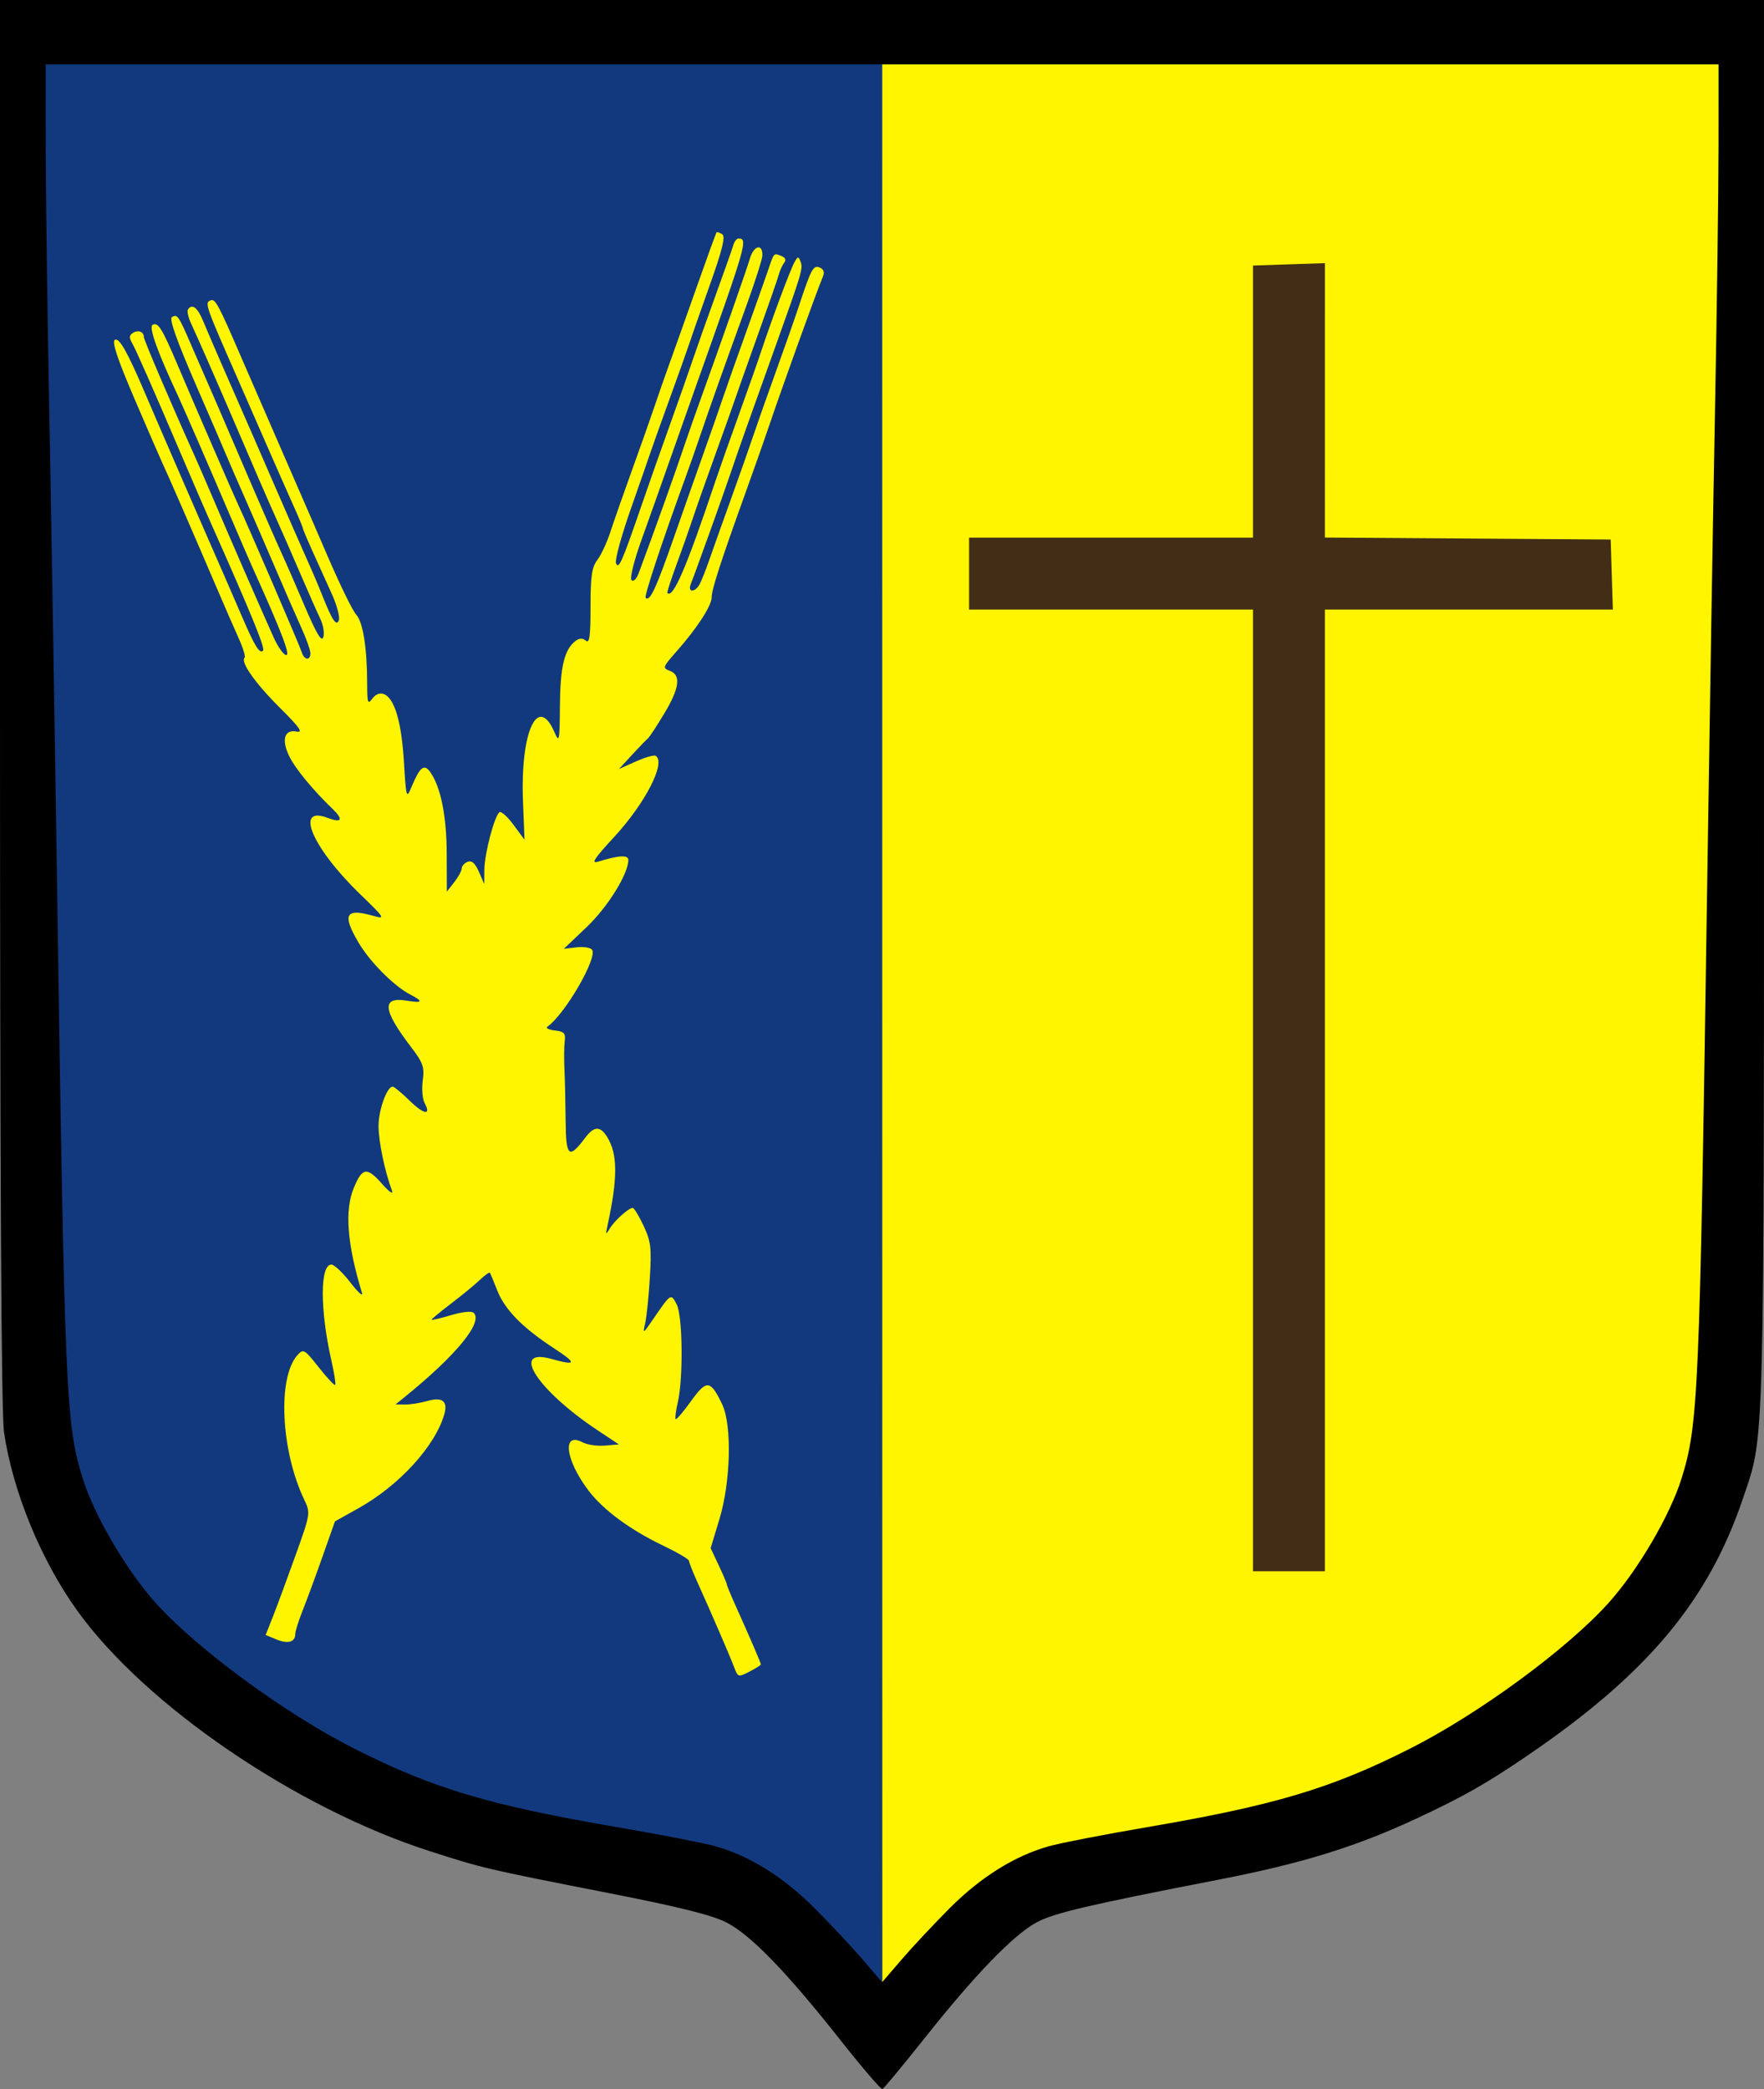 <?xml version="1.0" encoding="UTF-8" standalone="no"?>
<!-- Created with Inkscape (http://www.inkscape.org/) -->
<svg
   xmlns:svg="http://www.w3.org/2000/svg"
   xmlns="http://www.w3.org/2000/svg"
   version="1.0"
   width="844.566"
   height="1000"
   id="svg2">
  <rect width="100%" height="100%" fill="#808080" stroke="none"/>
  <defs
     id="defs4" />
  <g
     transform="translate(-3.58365e-5,1.5513725e-6)"
     id="g2178">
    <path
       d="M 402.285,976.454 C 376.327,943.592 359.267,926.025 347.605,920.15 C 340.733,916.689 324.879,912.741 291.792,906.251 C 232.44,894.609 231.476,894.383 205.641,886.076 C 141.679,865.507 69.774,816.481 37.104,771.163 C 19.669,746.978 6.127,714.053 1.927,685.635 C 0.62,676.794 3.58365e-005,564.4 3.58365e-005,336.301 L 3.58365e-005,-1.5513725e-006 L 422.282,-1.5513725e-006 L 844.564,-1.5513725e-006 L 844.564,335.957 C 844.564,701.2 844.959,686.095 834.618,716.899 C 818.07,766.195 788.719,801.269 731.291,840.375 C 711.659,853.744 700.773,859.929 678.732,870.235 C 649.384,883.96 623.589,891.955 583.583,899.728 C 521.074,911.873 504.763,915.694 496.401,920.15 C 485.44,925.991 467.105,944.895 443.149,975.055 C 432.461,988.512 423.162,999.735 422.485,999.995 C 421.808,1000.256 412.718,989.662 402.285,976.454 z "
       style="fill:#000000"
       id="path2198" />
    <path
       d="M 454.795,913.306 C 469.55,898.531 485.77,888.4 502.026,883.804 C 507.509,882.255 528.724,878.128 549.171,874.635 C 610.256,864.199 637.466,856.073 675.108,837.024 C 708.119,820.318 750.176,789.464 770.122,767.32 C 784.082,751.821 799.581,725.411 805.08,707.753 C 813.142,681.865 813.743,668 817.341,425.001 C 818.463,349.244 820.148,246.89 821.086,197.548 C 822.024,148.207 822.797,90.505 822.804,69.323 L 822.816,30.81 L 622.549,30.81 L 422.282,30.81 L 422.347,489.793 L 422.412,948.776 L 431.752,937.901 C 436.889,931.921 447.259,920.853 454.795,913.306 z "
       style="fill:#fff500;fill-opacity:1"
       id="path2196" />
    <path
       d="M 599.894,521.962 L 599.894,291.792 L 531.931,291.792 L 463.967,291.792 L 463.967,274.574 L 463.967,257.356 L 531.931,257.356 L 599.894,257.356 L 599.894,192.236 L 599.894,127.115 L 617.116,126.537 L 634.338,125.96 L 634.334,191.636 L 634.329,257.313 L 702.746,257.788 L 771.163,258.263 L 771.684,275.027 L 772.206,291.792 L 703.268,291.792 L 634.329,291.792 L 634.329,521.962 L 634.329,752.133 L 617.112,752.133 L 599.894,752.133 L 599.894,521.962 z "
       style="fill:#422e16;fill-opacity:1"
       id="path2194" />
    <path
       d="M 389.89,913.306 C 375.136,898.531 358.916,888.4 342.659,883.804 C 337.176,882.255 315.961,878.128 295.514,874.635 C 234.429,864.199 207.219,856.073 169.578,837.024 C 136.566,820.318 94.509,789.464 74.564,767.32 C 60.604,751.821 45.104,725.411 39.605,707.753 C 31.543,681.865 30.942,668 27.344,425.001 C 26.222,349.244 24.537,246.89 23.599,197.548 C 22.661,148.207 21.888,90.505 21.881,69.323 L 21.869,30.81 L 222.136,30.81 L 422.403,30.81 L 422.338,489.793 L 422.273,948.776 L 412.933,937.901 C 407.796,931.921 397.427,920.853 389.89,913.306 z "
       style="fill:#12397e;fill-opacity:1"
       id="path2202" />
    <path
       d="M 364.286,796.72 C 364.286,796.028 358.985,783.714 352.286,768.844 C 349.915,763.581 347.975,758.883 347.975,758.403 C 347.975,757.924 346.236,753.832 344.111,749.311 L 340.247,741.091 L 344.462,727.129 C 349.882,709.177 350.512,682.135 345.743,672.186 C 340.134,660.484 338.312,660.303 330.839,670.704 C 327.169,675.813 323.858,679.687 323.484,679.312 C 323.109,678.937 323.559,675.391 324.485,671.432 C 327.193,659.849 326.866,629.891 323.97,624.365 C 321.179,619.038 321.264,618.984 312.61,631.611 C 307.836,638.576 307.691,638.647 308.895,633.423 C 309.585,630.433 310.594,620.623 311.137,611.624 C 312.005,597.249 311.636,594.224 308.102,586.704 C 305.889,581.997 303.557,578.164 302.919,578.186 C 300.909,578.256 294.166,584.338 291.913,588.114 C 290.006,591.311 289.89,591.097 290.93,586.302 C 295.831,563.701 295.753,552.318 290.64,544.164 C 287.31,538.853 284.397,539.012 280.097,544.738 C 272.38,555.013 270.961,553.79 270.816,536.737 C 270.743,528.112 270.486,516.978 270.246,511.994 C 270.005,507.01 270.065,500.894 270.379,498.402 C 270.86,494.577 270.123,493.777 265.649,493.267 C 262.734,492.935 261.131,492.119 262.086,491.454 C 270.312,485.731 286.031,458.779 283.516,454.711 C 282.848,453.63 279.521,453.07 276.123,453.467 L 269.945,454.188 L 280.917,443.748 C 290.983,434.17 300.788,418.373 300.836,411.655 C 300.854,409.141 296.31,409.396 286.354,412.467 C 282.806,413.561 284.464,411.009 294.001,400.695 C 308.987,384.489 318.995,364.939 313.913,361.798 C 313.121,361.309 308.839,362.533 304.398,364.519 L 296.322,368.13 L 302.666,361.262 C 306.155,357.484 309.566,353.954 310.247,353.418 C 310.928,352.881 314.394,347.611 317.95,341.706 C 325.351,329.414 326.181,323.138 320.672,321.101 C 317.124,319.788 317.288,319.312 323.844,311.899 C 333.762,300.684 340.726,289.98 340.726,285.948 C 340.726,282.218 345.031,268.921 357.026,235.608 C 361.153,224.145 366.044,210.28 367.894,204.798 C 374.347,185.675 390.402,141.134 394.103,132.084 C 394.857,130.241 394.231,128.734 392.424,128.041 C 389.344,126.859 388.384,128.656 382.396,146.802 C 380.587,152.284 375.718,166.149 371.575,177.612 C 367.432,189.075 362.539,202.94 360.701,208.423 C 358.863,213.905 353.98,227.77 349.85,239.233 C 345.72,250.696 341.07,263.745 339.517,268.231 C 337.964,272.716 335.941,277.814 335.021,279.558 C 332.825,283.723 329.066,283.723 330.733,279.558 C 332.932,274.06 346.26,236.95 349.77,226.546 C 353.235,216.28 358.61,201.098 371.585,164.926 C 383.881,130.649 384.528,128.465 383.324,125.338 C 382.267,122.596 382.009,122.616 380.356,125.56 C 378.409,129.029 369.712,152.321 364.305,168.55 C 362.478,174.033 357.594,187.897 353.451,199.361 C 349.308,210.824 344.415,224.689 342.577,230.171 C 328.661,271.682 322.252,286.609 319.521,283.877 C 319.264,283.62 321.14,277.752 323.691,270.836 C 326.242,263.921 329.822,253.777 331.648,248.295 C 333.473,242.812 338.365,228.948 342.518,217.484 C 346.672,206.021 350.745,194.603 351.571,192.111 C 352.396,189.619 357.31,175.755 362.491,161.301 C 367.672,146.847 372.352,133.39 372.891,131.397 C 373.43,129.403 374.59,126.848 375.469,125.718 C 376.487,124.408 375.97,123.244 374.041,122.504 C 370.328,121.079 370.701,120.635 367.342,130.491 C 365.813,134.976 361.183,148.025 357.053,159.489 C 352.923,170.952 348.03,184.816 346.18,190.299 C 344.33,195.781 340.342,207.199 337.318,215.672 C 334.294,224.145 327.685,242.884 322.631,257.315 C 313.943,282.121 311.114,288.158 309.114,286.158 C 308.347,285.39 316.837,259.739 327.944,229.265 C 330.124,223.284 333.422,213.905 335.272,208.423 C 339.338,196.371 347.002,174.819 357.184,146.802 C 361.35,135.339 364.856,124.411 364.976,122.518 C 365.354,116.523 360.972,117.317 359.104,123.582 C 357.443,129.152 344.536,165.979 335.403,191.205 C 333.237,197.186 330.225,205.749 328.708,210.235 C 322.891,227.441 314.11,252.019 305.847,274.222 C 304.76,277.144 303.278,278.629 302.362,277.714 C 301.447,276.799 303.522,268.47 307.241,258.13 C 310.801,248.235 316.861,231.168 320.707,220.203 C 324.554,209.238 330.17,193.335 333.189,184.862 C 357.552,116.466 358.209,114.179 353.517,114.179 C 352.695,114.179 351.608,115.607 351.102,117.351 C 350.595,119.095 346.775,129.902 342.613,141.365 C 338.45,152.828 333.541,166.693 331.703,172.175 C 329.865,177.658 324.99,191.522 320.871,202.985 C 316.751,214.449 310.432,232.391 306.829,242.858 C 297.699,269.377 296.168,272.803 294.911,269.529 C 294.341,268.042 297.554,256.336 302.053,243.515 C 306.551,230.693 310.912,218.164 311.744,215.672 C 312.576,213.18 316.664,201.762 320.828,190.299 C 324.992,178.836 329.054,167.418 329.855,164.926 C 330.655,162.434 335.068,149.845 339.66,136.952 C 345.9,119.431 347.446,113.16 345.78,112.13 C 344.553,111.372 343.341,110.96 343.087,111.214 C 342.833,111.468 338.62,123.045 333.726,136.941 C 328.831,150.838 323.047,167.1 320.873,173.081 C 318.699,179.062 315.417,188.441 313.579,193.924 C 311.741,199.406 306.849,213.271 302.708,224.734 C 298.567,236.197 293.856,249.654 292.237,254.638 C 290.619,259.622 287.818,265.645 286.013,268.022 C 283.351,271.526 282.73,275.772 282.73,290.445 C 282.73,304.743 282.253,308.151 280.459,306.662 C 278.874,305.347 277.362,305.417 275.453,306.893 C 270.199,310.957 268.231,319.167 268.083,337.639 C 267.944,355.038 267.786,355.791 265.416,350.379 C 257.376,332.025 249.059,350.507 250.395,383.76 L 251.127,401.982 L 245.924,394.908 C 243.063,391.017 240.032,388.259 239.19,388.78 C 236.818,390.246 231.992,408.442 231.912,416.218 L 231.842,423.188 L 229.29,417.318 C 227.512,413.228 225.885,411.776 223.924,412.528 C 222.376,413.122 221.091,414.54 221.069,415.68 C 221.047,416.819 219.434,419.79 217.484,422.282 L 213.94,426.813 L 213.88,408.689 C 213.821,390.636 211.038,376.788 206.033,369.644 C 203.081,365.429 201.094,366.998 196.976,376.792 C 194.581,382.488 194.449,382.04 193.385,364.578 C 192.221,345.474 188.871,334.205 183.775,332.25 C 181.856,331.513 179.796,332.328 178.256,334.434 C 176.088,337.4 175.798,336.533 175.784,327.026 C 175.759,310.071 173.763,297.673 170.489,294.138 C 168.831,292.349 162.733,279.875 156.936,266.418 C 151.14,252.962 144.953,238.689 143.188,234.702 C 141.423,230.715 137.34,221.336 134.115,213.86 C 130.891,206.384 126.813,197.005 125.054,193.017 C 123.294,189.03 119.217,179.651 115.992,172.175 C 104.658,145.901 103.094,142.946 100.941,143.739 C 97.844,144.879 98.092,145.597 114.17,182.143 C 115.924,186.13 121.636,199.179 126.863,211.141 C 132.089,223.103 138.306,237.195 140.678,242.458 C 143.049,247.721 144.99,252.386 144.99,252.826 C 144.99,253.265 147.122,258.338 149.728,264.099 C 152.334,269.86 156.454,278.973 158.884,284.349 C 161.314,289.725 162.817,295.388 162.223,296.934 C 161.043,300.009 158.98,296.859 154.107,284.542 C 151.787,278.679 149.954,274.45 139.969,251.919 C 137.981,247.434 133.715,237.647 130.491,230.171 C 127.266,222.695 123.192,213.316 121.438,209.329 C 110.193,183.769 99.617,159.43 97.221,153.598 C 94.556,147.114 91.866,145.13 89.947,148.235 C 89.46,149.023 90.192,152.081 91.573,155.031 C 94.847,162.025 107.018,189.884 117.275,213.86 C 121.752,224.326 126.872,236.152 128.653,240.139 C 136.022,256.641 139.421,264.385 144.957,277.293 C 148.164,284.769 151.94,293.272 153.347,296.189 C 154.754,299.106 155.407,303.063 154.798,304.982 C 153.991,307.523 151.517,303.375 145.69,289.71 C 141.289,279.392 136.909,269.318 135.956,267.325 C 133.757,262.724 121.633,234.895 111.084,210.235 C 106.606,199.768 101.498,187.943 99.733,183.956 C 97.967,179.968 94.236,171.405 91.442,164.926 C 85.445,151.018 84.857,150.181 82.266,151.861 C 80.958,152.71 84.831,163.595 93.687,183.956 C 101.056,200.901 107.919,216.792 108.937,219.268 C 109.955,221.745 113.677,230.308 117.209,238.298 C 120.741,246.288 127.293,261.389 131.769,271.855 C 136.245,282.322 141.867,295.191 144.261,300.454 C 146.655,305.717 148.614,311.222 148.614,312.688 C 148.614,316.396 145.615,316.03 144.465,312.181 C 143.623,309.363 118.541,251.168 114.196,241.951 C 111.901,237.082 92.764,192.961 85.11,174.894 C 77.549,157.044 75.605,153.942 72.99,155.558 C 71.169,156.683 75.609,169.004 85.183,189.393 C 87.584,194.506 100.406,223.989 110.01,246.482 C 114.479,256.949 119.241,267.959 120.591,270.949 C 134.646,302.075 139.077,313.54 137.053,313.54 C 135.793,313.54 133.035,309.666 130.924,304.931 C 123.03,287.221 111.717,261.284 103.849,242.858 C 99.38,232.391 94.617,221.381 93.264,218.391 C 82.668,194.965 68.87,162.703 68.87,161.352 C 68.87,158.777 66.215,157.769 63.633,159.365 C 61.875,160.451 61.779,161.672 63.249,164.23 C 65.187,167.602 72.412,184.023 88.277,221.109 C 92.754,231.576 97.87,243.401 99.646,247.388 C 120.209,293.568 127.081,310.304 125.945,311.44 C 124.292,313.093 121.998,309.405 115.978,295.416 C 112.761,287.94 108.693,278.561 106.939,274.574 C 97.016,252.02 76.777,205.401 69.208,187.667 C 60.984,168.395 57.001,161.405 54.98,162.695 C 53.495,163.642 56.324,172.096 64.527,191.216 C 70.939,206.162 76.961,220.022 77.91,222.015 C 80.131,226.679 92.366,254.769 102.776,279.105 C 107.253,289.571 112.523,301.68 114.486,306.014 C 116.449,310.347 117.624,314.325 117.096,314.852 C 115.042,316.906 122.245,327.113 133.985,338.784 C 143.468,348.21 145.302,350.81 142.027,350.184 C 136.193,349.069 134.665,353.984 138.406,361.83 C 141.238,367.767 149.628,377.99 159.32,387.312 C 164.573,392.365 163.582,394.062 156.869,391.51 C 140.745,385.379 149.497,405.889 172.471,428.071 C 184.146,439.343 184.614,440.082 179.071,438.492 C 165.395,434.57 163.647,437.528 171.608,451.121 C 176.97,460.277 188.444,471.859 196.189,475.936 C 202.873,479.453 202.466,480.26 194.648,478.991 C 182.604,477.037 183.212,483.402 196.765,501.158 C 202.559,508.748 203.265,510.751 202.406,517.158 C 201.865,521.185 202.249,526.023 203.257,527.908 C 206.596,534.145 203.022,533.608 196.079,526.829 C 192.318,523.155 188.684,520.15 188.004,520.15 C 185.255,520.15 181.237,531.345 181.237,539.002 C 181.237,546.394 184.196,560.613 187.685,569.99 C 188.444,572.03 186.285,570.507 182.747,566.508 C 175.679,558.517 173.47,558.852 169.429,568.523 C 164.926,579.3 166.165,595.398 173.304,618.874 C 173.919,620.895 171.432,618.675 167.778,613.94 C 164.124,609.205 160.021,605.331 158.659,605.331 C 153.145,605.331 153.168,627.04 158.707,651.469 C 160.053,657.407 160.85,662.57 160.478,662.942 C 160.107,663.313 156.559,659.515 152.596,654.5 C 145.732,645.818 145.247,645.54 142.416,648.668 C 132.803,659.291 134.438,694.338 145.643,717.845 C 148.717,724.295 148.691,724.459 141.313,745.03 C 137.23,756.413 132.383,769.532 130.541,774.183 L 127.193,782.64 L 132.357,784.779 C 137.861,787.058 141.365,786.044 141.365,782.172 C 141.365,780.869 142.951,775.82 144.889,770.952 C 146.827,766.084 151.102,754.487 154.388,745.181 L 160.364,728.261 L 171.711,721.915 C 191.201,711.016 208.41,692.145 212.745,676.92 C 214.505,670.739 211.761,668.58 204.717,670.6 C 201.286,671.584 196.434,672.362 193.936,672.329 L 189.393,672.269 L 193.924,668.593 C 218.508,648.647 231.348,632.969 226.813,628.434 C 225.85,627.471 221.39,627.932 215.897,629.564 C 210.789,631.081 206.61,632.056 206.61,631.731 C 206.61,631.406 210.892,627.871 216.125,623.874 C 221.358,619.878 227.529,614.805 229.838,612.6 C 232.146,610.396 234.257,608.878 234.527,609.227 C 234.797,609.577 236.399,613.407 238.087,617.738 C 241.646,626.876 250.254,635.637 265.34,645.474 C 276.379,652.673 276.05,653.849 263.936,650.485 C 243.898,644.922 257.42,665.631 286.349,684.813 L 296.312,691.419 L 289.597,691.977 C 285.905,692.284 281.13,691.597 278.987,690.45 C 269.006,685.108 270.577,698.66 281.641,713.337 C 288.71,722.714 301.507,732.186 317.442,739.834 C 324.267,743.11 329.851,746.378 329.851,747.096 C 329.851,747.814 331.796,752.707 334.173,757.97 C 340.749,772.532 349.387,792.53 351.488,798.055 C 353.328,802.895 353.479,802.938 358.827,800.173 C 361.829,798.62 364.286,797.066 364.286,796.72 z "
       style="fill:#fff500;fill-opacity:1"
       id="path2192" />
  </g>
</svg>
